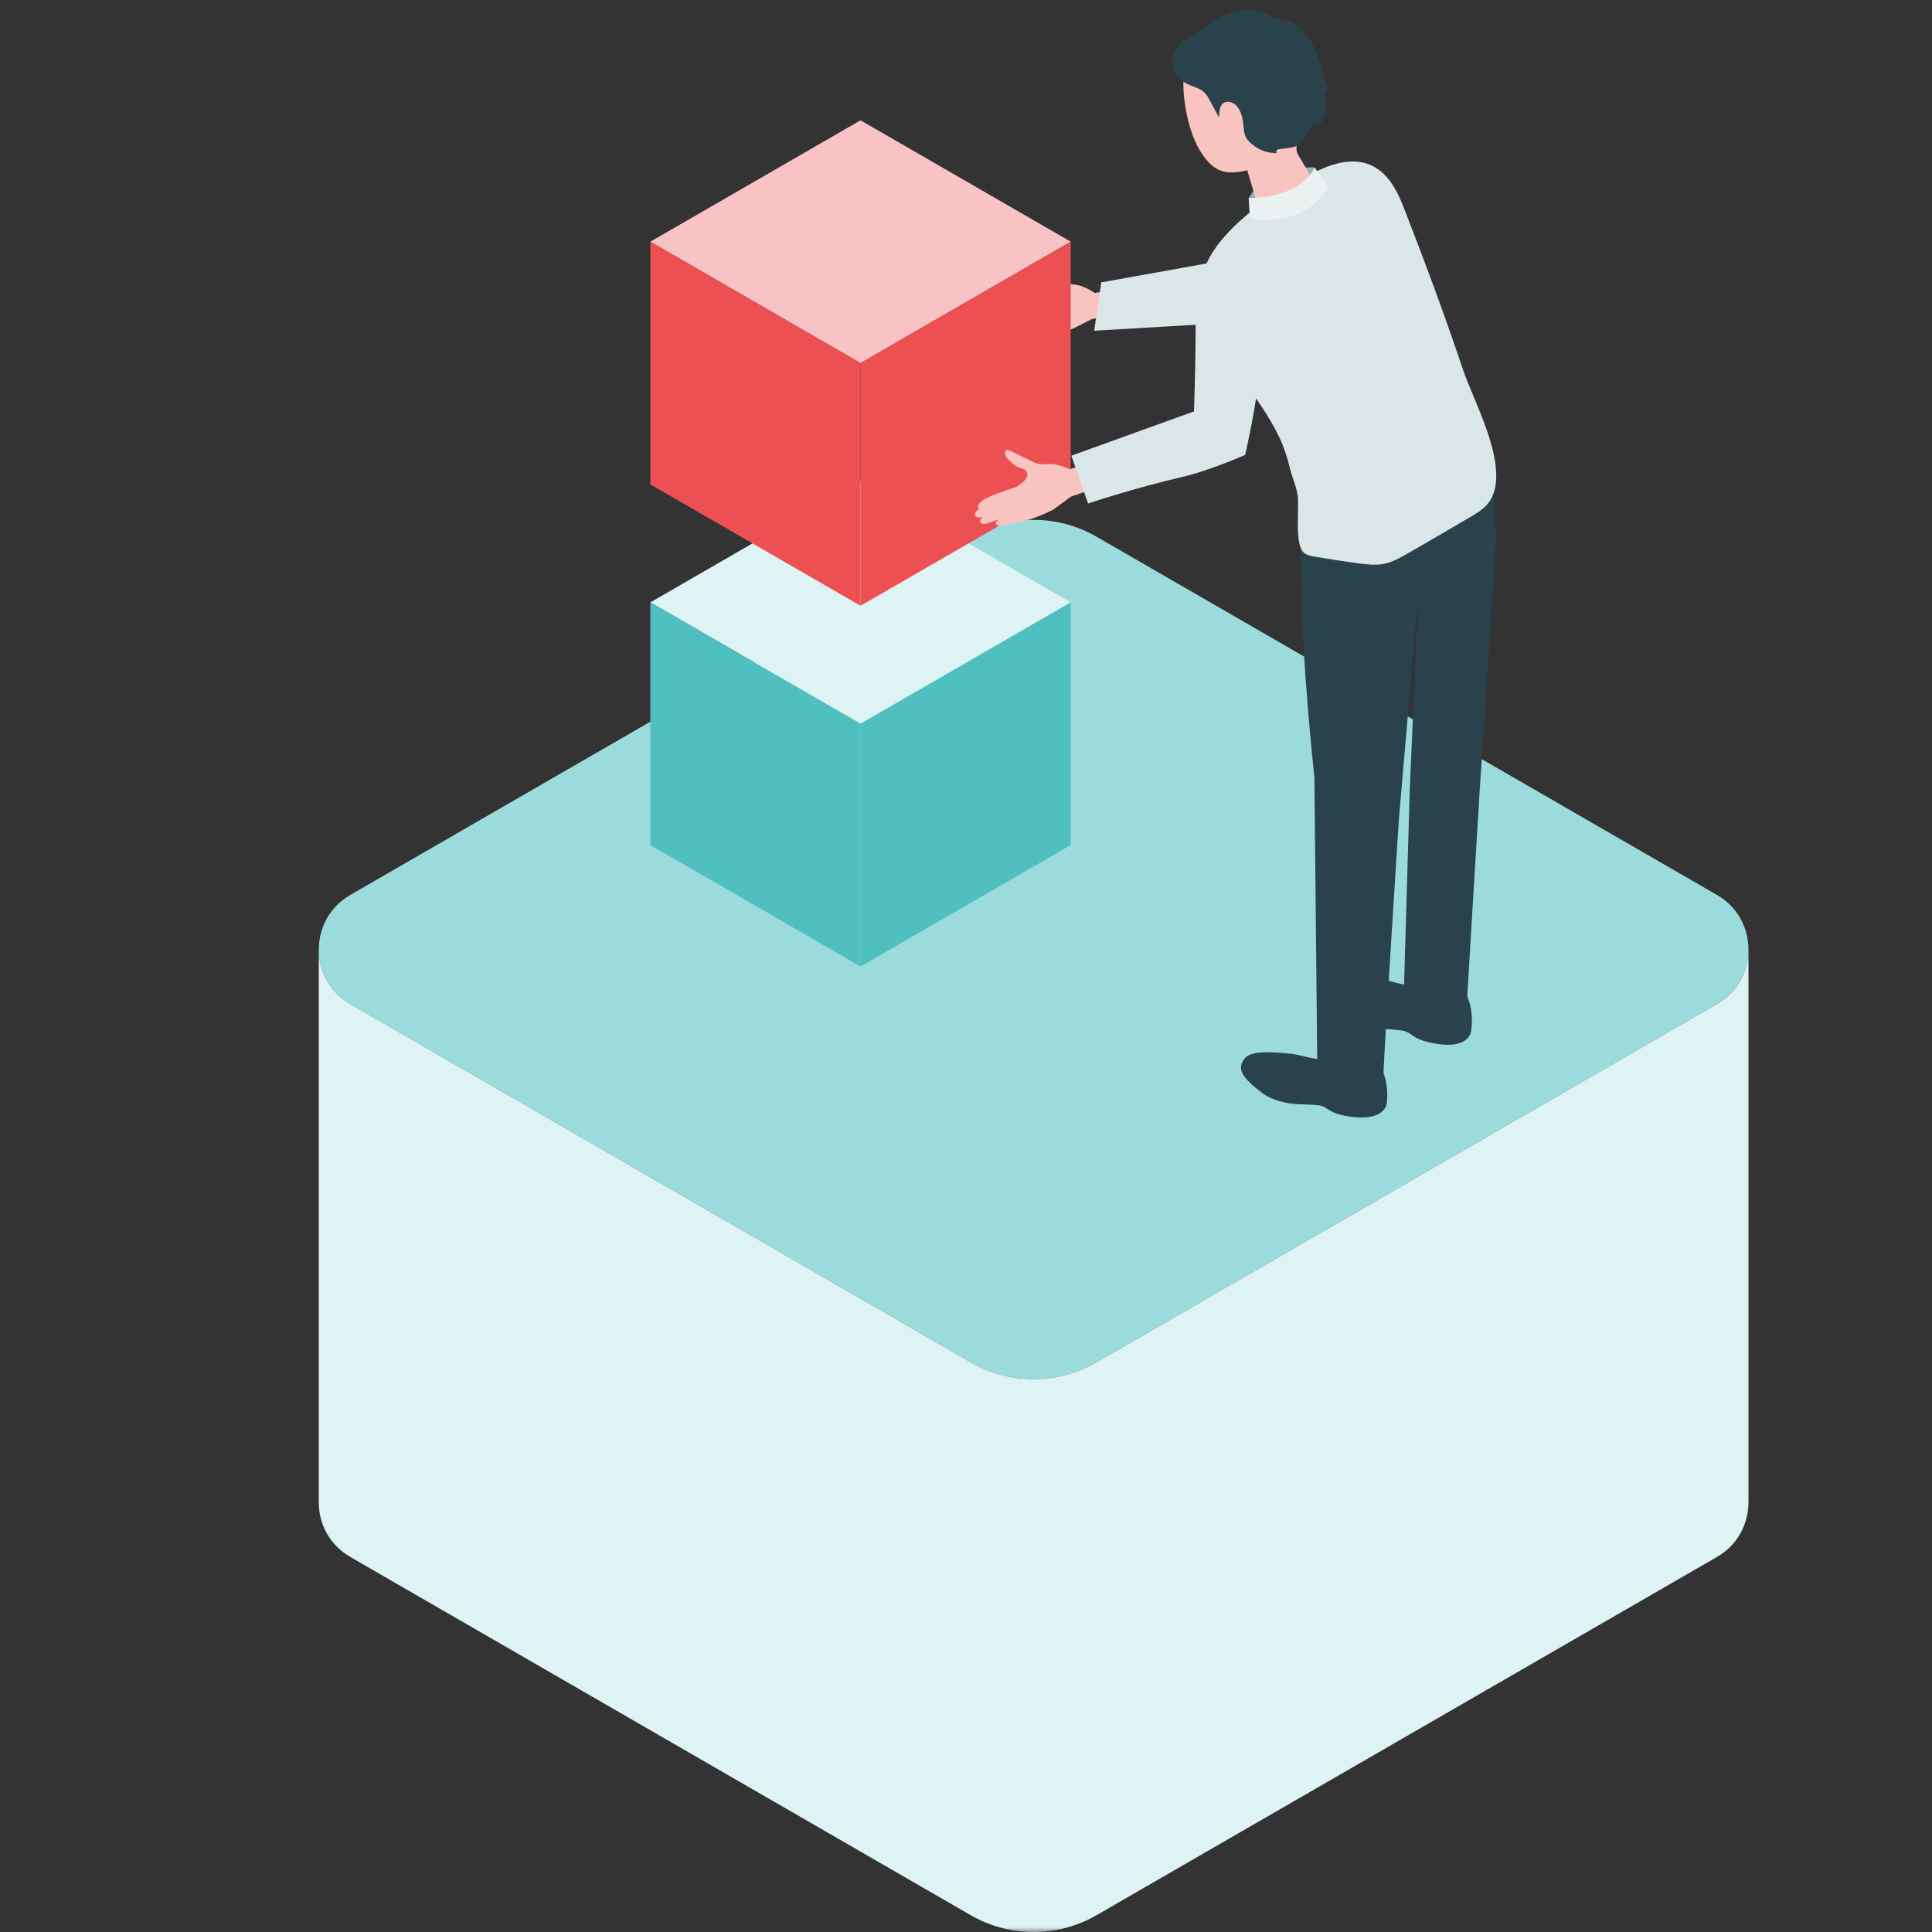 <svg width="200" height="200" viewBox="0 0 200 200" fill="none" xmlns="http://www.w3.org/2000/svg">
<rect x="0" y="0" width="200" height="200" fill="#333333" stroke="none"/>
<mask id="mask0_7_632" style="mask-type:alpha" maskUnits="userSpaceOnUse" x="0" y="0" width="200" height="200">
<rect width="200" height="200" fill="#D9D9D9"/>
</mask>
<g mask="url(#mask0_7_632)">
<g clip-path="url(#clip0_7_632)">
<path d="M113.522 141.018L177.739 103.939C182.086 101.429 182.086 95.153 177.739 92.644L113.522 55.565C109.488 53.234 104.513 53.234 100.479 55.565L36.262 92.644C31.915 95.153 31.915 101.429 36.262 103.939L100.479 141.018C104.513 143.349 109.488 143.349 113.522 141.018Z" fill="#9CDBDC"/>
<path d="M181 98.269C181.008 100.474 179.922 102.682 177.738 103.939L113.522 141.018C109.487 143.349 104.513 143.349 100.478 141.018L36.262 103.939C34.078 102.678 32.992 100.474 33 98.269V155.531C33 157.727 34.09 159.919 36.262 161.176L100.478 198.255C104.513 200.586 109.487 200.586 113.522 198.255L177.738 161.176C179.91 159.923 180.996 157.727 181 155.531V98.269Z" fill="#DEF3F3"/>
<path d="M115.25 32.661L113.005 33.039L111.118 34.007C110.239 34.321 108.893 34.634 107.962 34.683C106.953 34.736 106.201 34.784 105.953 34.788C105.583 34.792 105.168 34.731 105.176 34.463C105.18 34.26 105.619 34.117 105.619 34.117C105.619 34.117 104.395 34.333 104.216 34.341C104.037 34.349 103.695 34.325 103.667 34.077C103.638 33.828 104.017 33.609 104.017 33.609C103.512 33.694 103.297 33.548 103.252 33.34C103.191 33.08 103.773 32.742 103.773 32.742C103.773 32.742 103.374 32.421 104.273 31.986C105.082 31.591 107.763 31.217 107.763 31.217C108.259 30.981 108.747 30.766 108.975 30.416C109.113 30.2 109.084 29.883 108.922 29.688C108.82 29.566 108.308 29.326 108.186 29.228C107.852 28.964 106.835 27.931 107.344 27.459C107.372 27.434 107.405 27.41 107.441 27.406C107.482 27.402 107.527 27.422 107.563 27.439C107.815 27.569 108.055 27.756 108.283 27.922C108.767 28.28 109.267 28.614 109.755 28.964C109.768 28.972 109.78 28.98 109.792 28.988C110.174 29.277 110.634 29.423 111.11 29.452C112.253 29.517 113.314 30.334 113.314 30.334L118.309 29.46L118.427 32.966L115.246 32.661H115.25Z" fill="#F9C3C0"/>
<path d="M141.016 17.25C138.893 16.782 137.396 17.502 134.878 20.141C132.584 22.545 130.783 24.351 128.485 26.629L114.006 29.232L113.27 34.239L129.197 33.296C129.197 33.296 141.256 25.405 142.834 20.471C143.281 19.072 142.447 17.563 141.012 17.245L141.016 17.25Z" fill="#DAE6E7"/>
<path d="M67.323 62.358L89.082 74.922L110.841 62.358L89.082 49.793L67.323 62.358Z" fill="#DEF3F3"/>
<path d="M89.082 74.922L67.323 62.358V87.482L89.082 100.047V74.922Z" fill="#4FBFC0"/>
<path d="M89.082 74.922L110.841 62.358V87.482L89.082 100.047V74.922Z" fill="#4FBFC0"/>
<path d="M67.323 25.018L89.082 37.583L110.841 25.018L89.082 12.454L67.323 25.018Z" fill="#F9C3C5"/>
<path d="M89.082 37.583L67.323 25.018V50.147L89.082 62.707V37.583Z" fill="#ED5053"/>
<path d="M89.082 37.583L110.841 25.018V50.147L89.082 62.707V37.583Z" fill="#ED5053"/>
<path d="M136.078 17.331C136.078 17.331 131.263 17.018 129.266 20.508C129.323 21.398 129.404 22.619 129.404 22.619C129.404 22.619 134.264 23.818 137.701 19.82C137.298 19.145 136.074 17.331 136.074 17.331H136.078Z" fill="#91B1B3"/>
<path d="M151.859 103.085C152.705 104.993 152.253 106.892 152.253 106.892C152.253 106.892 151.973 108.596 148.67 108.051C147.954 107.925 147.202 107.763 146.559 107.405C146.051 107.12 145.807 106.79 145.193 106.693C144.29 106.55 143.367 106.563 142.464 106.412C141.622 106.274 140.776 106.001 140.032 105.578C139.812 105.452 139.6 105.314 139.405 105.151C137.319 103.41 137.01 102.613 137.66 101.665C138.075 101.063 139.035 100.677 142.696 101.263C143.611 101.409 144.798 101.942 146.193 102.011C146.661 102.036 147.137 101.966 147.56 101.771C148.085 101.531 148.841 101.462 149.65 101.621C150.777 101.84 151.651 102.442 151.855 103.073L151.859 103.085Z" fill="#2A424B"/>
<path d="M151.891 103.52C152.042 102.751 151.041 101.905 149.655 101.633C148.268 101.36 147.023 101.763 146.868 102.536C146.718 103.305 147.719 104.151 149.105 104.423C150.492 104.696 151.737 104.293 151.891 103.52Z" fill="#2A424B"/>
<path d="M142.98 110.52C143.907 112.391 143.537 114.307 143.537 114.307C143.537 114.307 143.33 116.024 140.007 115.621C139.287 115.527 138.527 115.397 137.872 115.068C137.351 114.807 137.095 114.486 136.473 114.413C135.562 114.311 134.642 114.36 133.735 114.25C132.885 114.148 132.031 113.913 131.271 113.522C131.047 113.408 130.827 113.278 130.628 113.123C128.469 111.472 128.127 110.691 128.737 109.719C129.127 109.097 130.067 108.674 133.748 109.101C134.667 109.206 135.879 109.686 137.274 109.699C137.742 109.699 138.213 109.613 138.632 109.402C139.145 109.141 139.901 109.036 140.715 109.162C141.849 109.333 142.748 109.898 142.98 110.52Z" fill="#2A424B"/>
<path d="M143.029 110.955C143.147 110.179 142.11 109.377 140.715 109.166C139.32 108.954 138.091 109.41 137.973 110.187C137.856 110.964 138.893 111.765 140.288 111.976C141.683 112.188 142.911 111.732 143.029 110.955Z" fill="#2A424B"/>
<path d="M135.151 51.92C134.988 52.055 134.858 52.213 134.764 52.396C134.626 52.673 134.618 52.994 134.618 53.303C134.524 62.536 135.102 71.273 136.066 80.507L136.371 111.004C136.371 111.004 138.368 112.81 143.208 111.309C143.301 108.299 144.81 84.838 144.81 84.838L146.831 61.438L145.945 81.507L145.241 105.664C145.241 105.664 148.031 107.335 151.728 106.03C151.757 105.074 153.164 82.064 153.164 82.064L154.884 55.589L154.47 49.386C154.47 49.386 150.878 51.441 145.184 51.644C143.358 51.709 137.046 50.35 135.155 51.929L135.151 51.92Z" fill="#2A424B"/>
<path d="M154.864 48.569C154.986 50.041 154.747 51.351 153.884 52.291C153.4 52.815 152.774 53.19 152.156 53.551C150.041 54.796 147.918 56.033 145.791 57.257C144.985 57.721 144.156 58.193 143.245 58.371C142.374 58.538 141.479 58.432 140.601 58.315C139.088 58.111 137.579 57.883 136.074 57.623C135.7 57.558 135.305 57.485 135.009 57.245C133.951 56.395 134.533 52.563 134.329 51.249C134.183 50.285 133.756 49.407 133.532 48.479C133.264 47.369 132.934 46.328 132.442 45.291C131.373 43.033 129.88 41.012 128.399 39.01C126.508 36.456 124.499 33.263 124.328 29.96C124.084 25.132 131.417 19.796 136.888 17.457C143.017 14.838 144.676 19.845 145.571 22.147C147.653 27.5 149.65 32.889 151.472 38.339C152.249 40.666 154.584 45.071 154.869 48.581L154.864 48.569Z" fill="#DAE6E7"/>
<path d="M122.534 7.959C122.689 6.503 123.799 4.266 128.135 3.31C132.47 2.355 134.321 5.202 135.232 8.964C135.748 11.1 135.427 13.129 134.418 14.65C134.138 15.078 134.142 15.631 134.406 16.07C135.122 17.27 136.399 19.418 136.399 19.418C136.623 20.182 135.447 21.337 133.776 21.996C132.104 22.655 130.567 22.574 130.343 21.813L129.119 17.62C126.776 18.197 125.519 17.762 124.169 15.501C122.86 13.308 122.359 9.631 122.534 7.959Z" fill="#F9C3C0"/>
<path d="M136.078 17.331C136.078 17.331 135.029 20.398 129.266 20.508L129.404 22.619C129.404 22.619 134.899 23.761 137.481 19.462C137.022 18.624 136.078 17.331 136.078 17.331Z" fill="#EBF1F1"/>
<path d="M126.191 12.157C125.833 11.494 125.467 10.835 125.113 10.172C124.466 8.96 123.608 9.18 122.502 8.46C121.831 8.025 121.294 7.292 121.302 6.491C121.306 6.174 121.395 5.857 121.526 5.568C121.949 4.62 122.766 3.949 123.649 3.449C124.519 2.956 125.263 2.346 126.134 1.875C127.907 0.915 130.079 0.549 131.795 1.83C132.157 2.098 133.186 2.054 133.678 2.322C134.374 2.696 134.955 3.266 135.419 3.904C136.542 5.458 136.875 7.536 137.55 9.306C137.367 9.22 137.152 9.412 137.123 9.615C137.095 9.818 137.184 10.014 137.237 10.213C137.481 11.075 137.099 11.978 136.725 12.796C136.415 12.678 136.062 12.804 135.818 13.023C135.163 13.613 135.126 14.703 134.235 15.106C133.715 15.338 133.044 15.346 132.491 15.427C132.373 15.444 132.251 15.468 132.169 15.553C132.088 15.639 132.092 15.81 132.202 15.85C131.299 15.875 130.4 15.557 129.692 15C128.794 14.296 128.81 13.865 128.708 12.865C128.602 11.783 128.175 10.648 127.216 10.546C126.3 10.449 126.203 11.396 126.195 12.165L126.191 12.157Z" fill="#2A424B"/>
<path d="M113.099 50.647L110.866 51.408L109.097 52.714C108.251 53.177 106.925 53.726 105.981 53.93C104.956 54.154 104.196 54.328 103.939 54.373C103.561 54.442 103.126 54.446 103.089 54.17C103.061 53.958 103.484 53.743 103.484 53.743C103.484 53.743 102.268 54.166 102.089 54.206C101.91 54.247 101.556 54.276 101.483 54.027C101.41 53.775 101.763 53.49 101.763 53.49C101.263 53.665 101.019 53.547 100.934 53.344C100.828 53.088 101.365 52.645 101.365 52.645C101.365 52.645 100.901 52.384 101.751 51.786C102.516 51.249 105.196 50.416 105.196 50.416C105.664 50.09 106.127 49.789 106.302 49.395C106.408 49.151 106.327 48.829 106.127 48.658C106.005 48.553 105.44 48.39 105.298 48.309C104.915 48.093 103.699 47.206 104.139 46.637C104.163 46.604 104.192 46.576 104.232 46.568C104.277 46.556 104.322 46.568 104.362 46.584C104.643 46.678 104.92 46.824 105.18 46.958C105.733 47.243 106.302 47.503 106.86 47.776C106.872 47.784 106.888 47.788 106.9 47.796C107.339 48.028 107.832 48.101 108.324 48.048C109.507 47.926 110.727 48.585 110.727 48.585L115.693 46.856L116.397 50.424L113.09 50.643L113.099 50.647Z" fill="#F9C3C0"/>
<path d="M126.329 26.592C124.401 27.756 123.791 29.366 123.779 33.149C123.771 36.594 123.706 39.238 123.604 42.59L110.902 47.174L112.639 52.124C112.639 52.124 117.137 50.594 122.595 49.321C125.178 48.719 128.9 47.092 128.9 47.092C128.9 47.092 132.332 32.551 129.998 27.715C129.335 26.34 127.631 25.803 126.325 26.592H126.329Z" fill="#DAE6E7"/>
</g>
</g>
<defs>
<clipPath id="clip0_7_632">
<rect width="148" height="199" fill="white" transform="translate(33 1)"/>
</clipPath>
</defs>
</svg>
